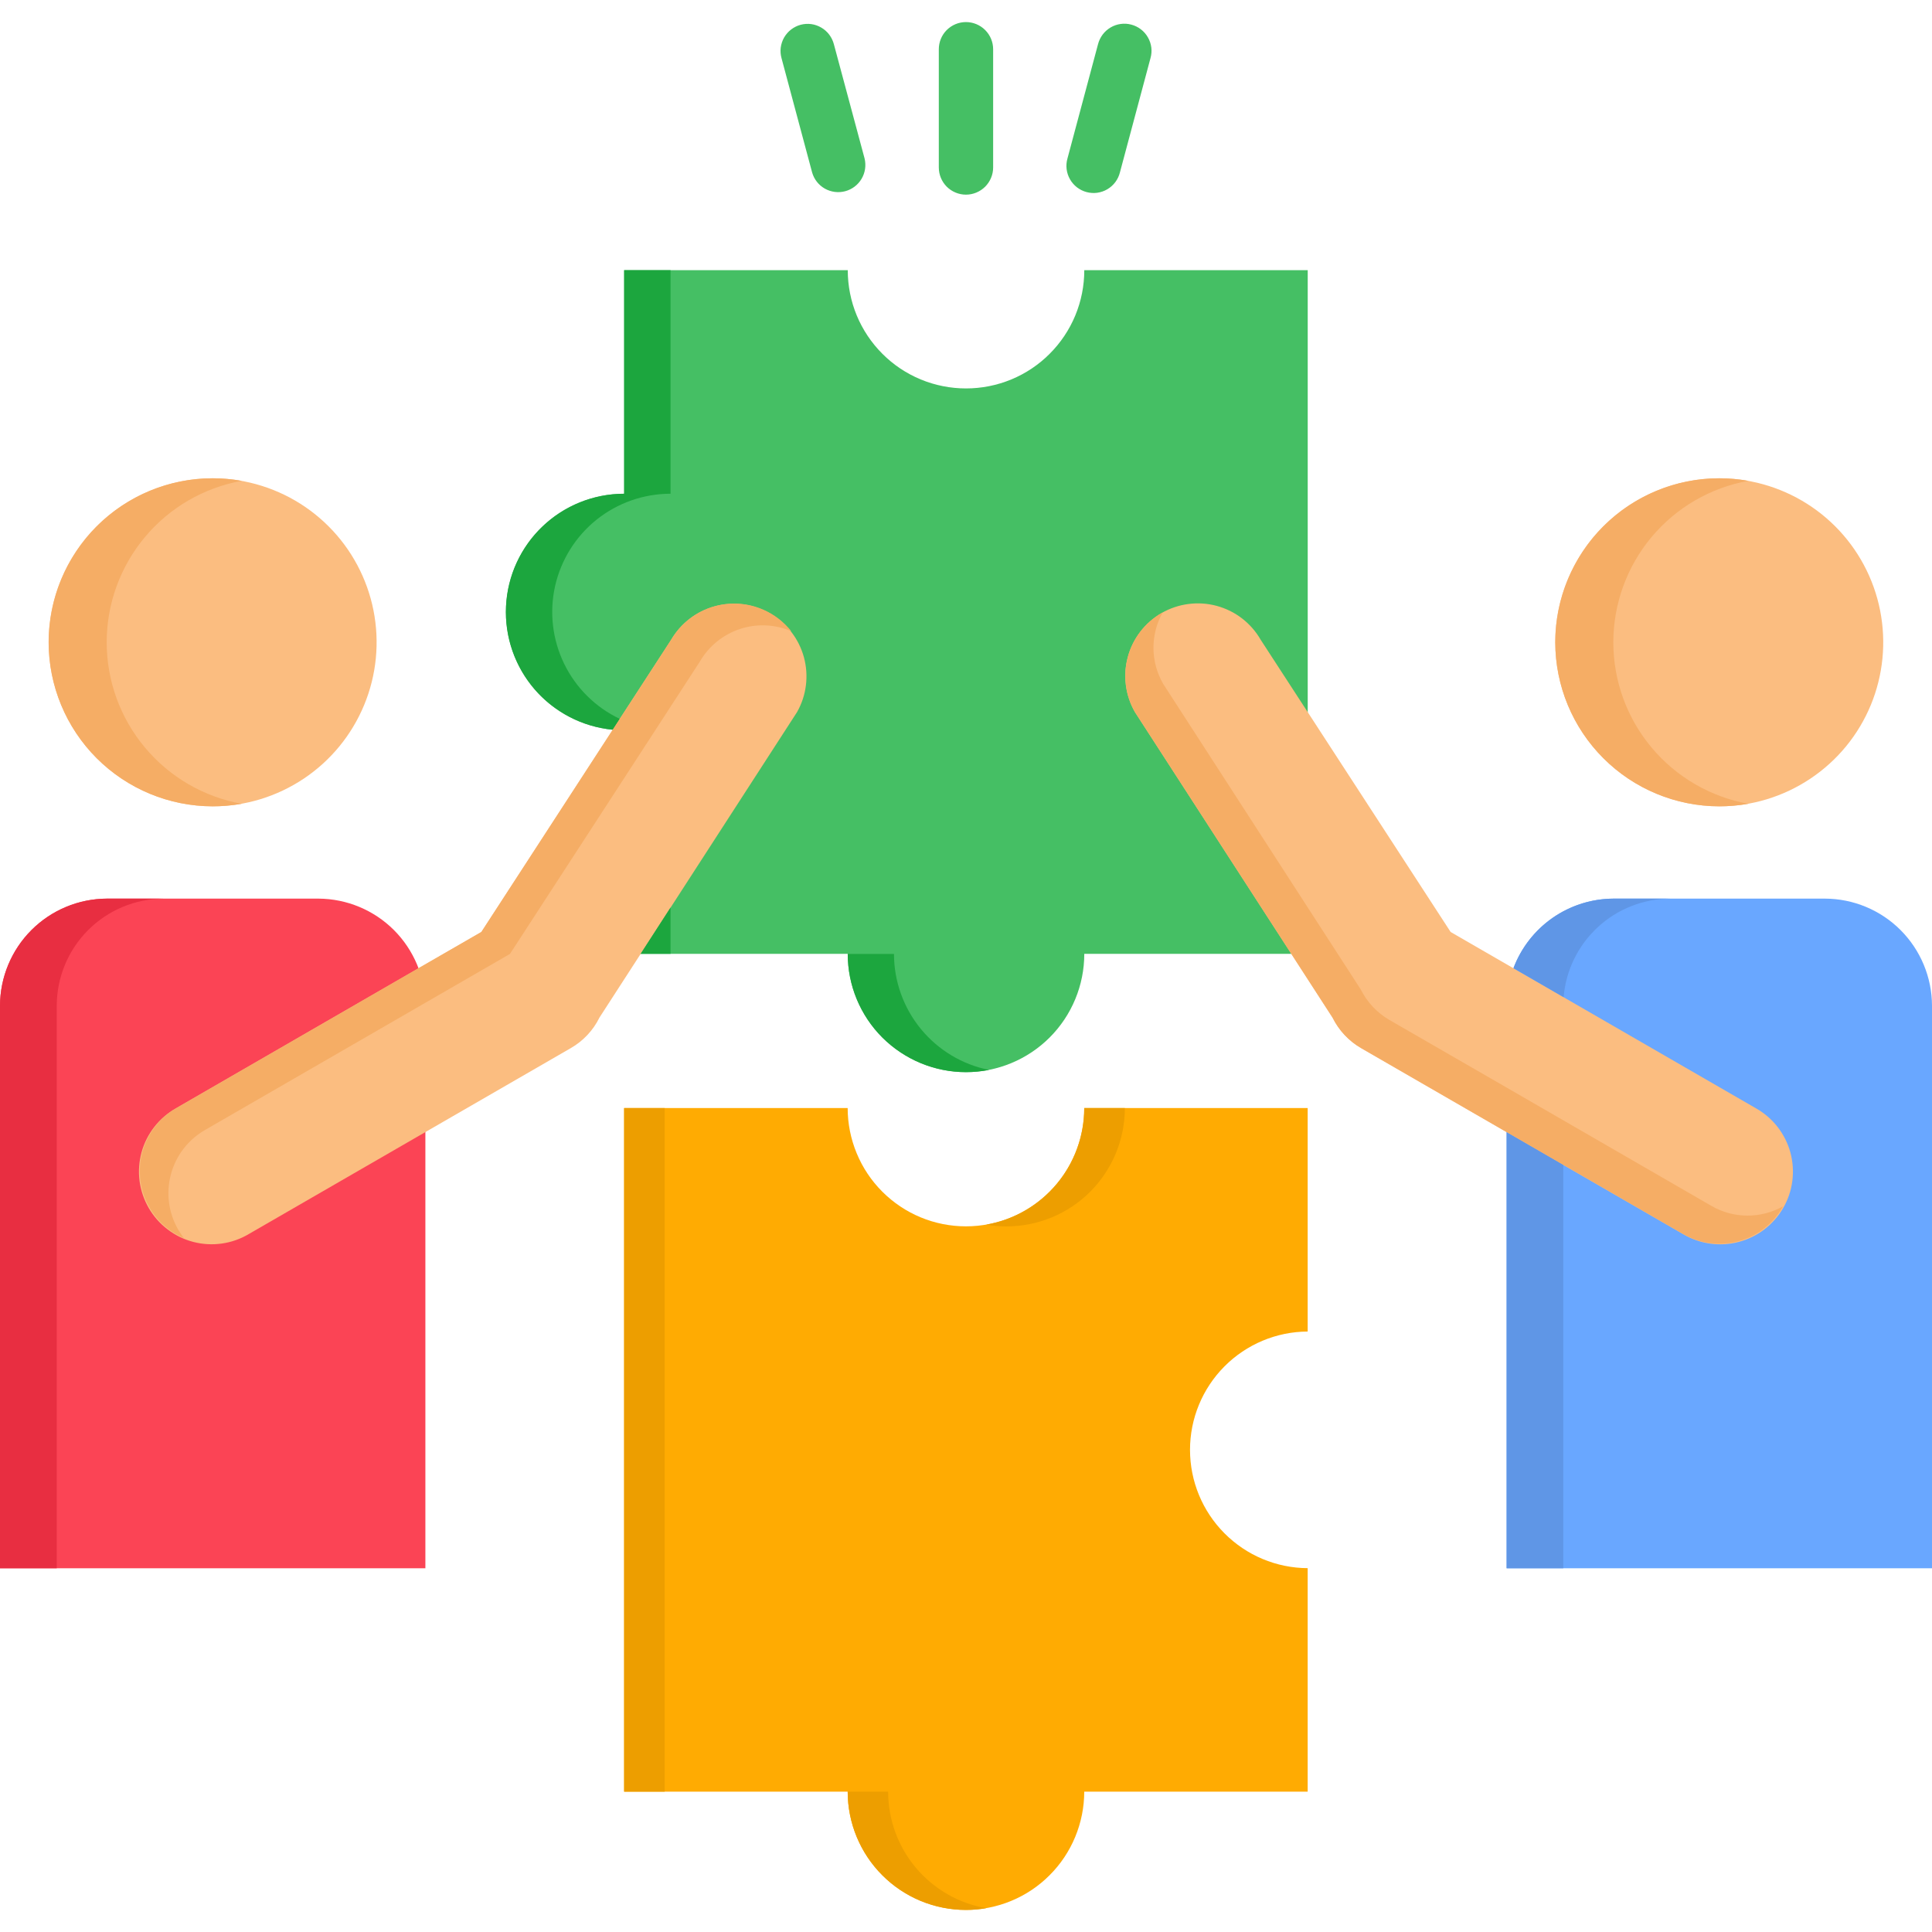 <svg width="40" height="40" viewBox="0 0 40 40" fill="none" xmlns="http://www.w3.org/2000/svg">
<g clip-path="url(#clip0_2185_131433)">
<path fill-rule="evenodd" clip-rule="evenodd" d="M12.923 5.594H17.552C17.552 5.915 17.615 6.234 17.738 6.531C17.861 6.828 18.042 7.098 18.269 7.325C18.496 7.553 18.766 7.733 19.063 7.856C19.36 7.979 19.679 8.042 20 8.042C20.322 8.042 20.64 7.979 20.938 7.856C21.235 7.733 21.505 7.553 21.732 7.325C21.959 7.098 22.14 6.828 22.263 6.531C22.386 6.234 22.449 5.915 22.449 5.594H27.075V19.748H22.449C22.449 20.398 22.191 21.021 21.732 21.48C21.273 21.939 20.65 22.197 20 22.197C19.351 22.197 18.728 21.939 18.269 21.48C17.81 21.021 17.552 20.398 17.552 19.748H12.923V15.12C12.274 15.12 11.651 14.862 11.192 14.403C10.733 13.943 10.475 13.321 10.475 12.671C10.475 12.022 10.733 11.399 11.192 10.94C11.651 10.48 12.274 10.223 12.923 10.223V5.594Z" fill="#45BF64"/>
<path fill-rule="evenodd" clip-rule="evenodd" d="M12.922 22.941H17.55C17.55 23.263 17.614 23.581 17.737 23.878C17.86 24.176 18.04 24.445 18.268 24.673C18.495 24.9 18.765 25.081 19.062 25.204C19.359 25.327 19.677 25.39 19.999 25.39C20.321 25.39 20.639 25.327 20.936 25.204C21.233 25.081 21.503 24.9 21.73 24.673C21.958 24.445 22.138 24.176 22.261 23.878C22.384 23.581 22.448 23.263 22.448 22.941H27.074V27.568C26.427 27.571 25.807 27.831 25.351 28.29C24.894 28.749 24.638 29.37 24.638 30.017C24.638 30.665 24.894 31.286 25.351 31.745C25.807 32.204 26.427 32.464 27.074 32.467V37.094H22.448C22.448 37.415 22.384 37.734 22.261 38.031C22.138 38.328 21.958 38.598 21.73 38.825C21.503 39.053 21.233 39.233 20.936 39.356C20.639 39.479 20.321 39.542 19.999 39.542C19.677 39.542 19.359 39.479 19.062 39.356C18.765 39.233 18.495 39.053 18.268 38.825C18.04 38.598 17.86 38.328 17.737 38.031C17.614 37.734 17.55 37.415 17.55 37.094H12.922V22.941Z" fill="#FFAB02"/>
<path fill-rule="evenodd" clip-rule="evenodd" d="M2.215 18.605H6.594C7.18 18.608 7.742 18.842 8.157 19.257C8.571 19.672 8.805 20.234 8.807 20.821V32.469H0V20.821C0.002 20.234 0.236 19.671 0.651 19.256C1.066 18.841 1.628 18.607 2.215 18.605Z" fill="#FB4455"/>
<path fill-rule="evenodd" clip-rule="evenodd" d="M4.403 16.694C5.074 16.694 5.731 16.494 6.289 16.121C6.847 15.748 7.282 15.218 7.539 14.597C7.796 13.977 7.863 13.294 7.732 12.635C7.601 11.977 7.278 11.372 6.803 10.897C6.328 10.422 5.723 10.099 5.064 9.968C4.406 9.837 3.723 9.904 3.103 10.161C2.482 10.418 1.952 10.853 1.579 11.411C1.205 11.969 1.006 12.626 1.006 13.297C1.007 14.197 1.366 15.061 2.002 15.697C2.639 16.334 3.502 16.692 4.403 16.694Z" fill="#FBBD80"/>
<path d="M5.152 25.549C4.981 25.651 4.792 25.718 4.594 25.746C4.397 25.774 4.196 25.763 4.003 25.713C3.81 25.663 3.629 25.575 3.471 25.454C3.312 25.334 3.179 25.183 3.079 25.01C2.98 24.838 2.915 24.647 2.889 24.45C2.864 24.252 2.878 24.051 2.93 23.859C2.983 23.667 3.073 23.487 3.196 23.33C3.319 23.173 3.471 23.042 3.645 22.944L9.966 19.295L13.895 13.245C14.095 12.903 14.423 12.653 14.806 12.551C15.19 12.448 15.598 12.502 15.943 12.7C16.287 12.898 16.539 13.223 16.644 13.606C16.748 13.989 16.698 14.398 16.502 14.743L12.411 21.068C12.28 21.334 12.073 21.554 11.816 21.701L5.152 25.549Z" fill="#FBBD80"/>
<path fill-rule="evenodd" clip-rule="evenodd" d="M37.785 18.605H33.406C32.82 18.607 32.258 18.841 31.843 19.257C31.428 19.672 31.195 20.234 31.193 20.821V32.469H40V20.821C39.998 20.234 39.764 19.671 39.349 19.256C38.934 18.841 38.372 18.607 37.785 18.605Z" fill="#69A7FF"/>
<path fill-rule="evenodd" clip-rule="evenodd" d="M35.596 16.694C36.268 16.694 36.924 16.494 37.482 16.121C38.041 15.748 38.476 15.218 38.733 14.597C38.989 13.977 39.056 13.294 38.925 12.635C38.794 11.977 38.471 11.372 37.996 10.897C37.521 10.422 36.916 10.099 36.258 9.968C35.599 9.837 34.916 9.904 34.296 10.161C33.675 10.418 33.145 10.853 32.772 11.411C32.399 11.969 32.199 12.626 32.199 13.297C32.201 14.197 32.559 15.061 33.196 15.697C33.832 16.334 34.696 16.692 35.596 16.694Z" fill="#FBBD80"/>
<path d="M34.845 25.55C35.016 25.652 35.206 25.719 35.403 25.747C35.6 25.775 35.801 25.764 35.994 25.714C36.187 25.664 36.368 25.576 36.526 25.456C36.685 25.335 36.818 25.184 36.918 25.012C37.018 24.84 37.083 24.649 37.108 24.452C37.134 24.254 37.12 24.053 37.068 23.861C37.016 23.669 36.925 23.489 36.803 23.332C36.681 23.175 36.528 23.044 36.355 22.946L30.034 19.296L26.102 13.247C26.004 13.076 25.873 12.926 25.717 12.805C25.561 12.684 25.382 12.596 25.191 12.544C25.001 12.493 24.802 12.479 24.606 12.505C24.41 12.53 24.221 12.594 24.05 12.692C23.879 12.791 23.729 12.922 23.609 13.078C23.488 13.235 23.4 13.414 23.349 13.604C23.297 13.795 23.284 13.994 23.31 14.19C23.335 14.385 23.399 14.574 23.498 14.745L27.589 21.07C27.72 21.335 27.927 21.556 28.183 21.703L34.845 25.55Z" fill="#FBBD80"/>
<path d="M22.733 0.917C22.751 0.845 22.784 0.777 22.828 0.717C22.873 0.657 22.929 0.607 22.993 0.569C23.057 0.531 23.128 0.506 23.202 0.496C23.276 0.486 23.351 0.49 23.423 0.51C23.495 0.529 23.563 0.562 23.622 0.608C23.681 0.653 23.73 0.71 23.767 0.775C23.804 0.84 23.828 0.911 23.837 0.985C23.846 1.059 23.84 1.134 23.819 1.206L23.187 3.569C23.169 3.642 23.136 3.71 23.092 3.77C23.047 3.83 22.991 3.88 22.927 3.918C22.863 3.956 22.792 3.98 22.718 3.991C22.644 4.001 22.569 3.996 22.497 3.977C22.425 3.958 22.357 3.924 22.298 3.879C22.239 3.833 22.189 3.776 22.153 3.712C22.116 3.647 22.092 3.575 22.083 3.501C22.074 3.427 22.08 3.352 22.101 3.28L22.733 0.917ZM19.437 1.02C19.437 0.87 19.496 0.727 19.601 0.622C19.707 0.516 19.85 0.457 19.999 0.457C20.148 0.457 20.291 0.516 20.397 0.622C20.502 0.727 20.562 0.87 20.562 1.02V3.467C20.562 3.616 20.502 3.759 20.397 3.865C20.291 3.97 20.148 4.03 19.999 4.03C19.85 4.03 19.707 3.97 19.601 3.865C19.496 3.759 19.437 3.616 19.437 3.467V1.02ZM16.181 1.206C16.161 1.135 16.155 1.06 16.164 0.986C16.174 0.913 16.197 0.842 16.234 0.777C16.271 0.713 16.32 0.656 16.379 0.611C16.438 0.566 16.505 0.532 16.576 0.513C16.648 0.494 16.723 0.489 16.797 0.499C16.87 0.509 16.941 0.534 17.005 0.572C17.069 0.609 17.125 0.659 17.169 0.718C17.214 0.778 17.246 0.845 17.265 0.917L17.9 3.28C17.935 3.424 17.913 3.575 17.838 3.702C17.763 3.829 17.641 3.921 17.499 3.959C17.357 3.997 17.205 3.977 17.077 3.905C16.948 3.832 16.854 3.711 16.814 3.57L16.181 1.206Z" fill="#45BF64"/>
<path fill-rule="evenodd" clip-rule="evenodd" d="M1.175 20.821C1.176 20.234 1.41 19.672 1.824 19.257C2.239 18.841 2.801 18.607 3.388 18.605H2.215C1.628 18.607 1.066 18.841 0.651 19.256C0.236 19.671 0.002 20.234 0 20.821L0 32.469H1.175V20.821Z" fill="#E82E41"/>
<path fill-rule="evenodd" clip-rule="evenodd" d="M32.373 20.645C32.419 20.091 32.672 19.574 33.081 19.196C33.489 18.818 34.025 18.608 34.581 18.605H33.406C32.956 18.607 32.516 18.745 32.146 19.002C31.776 19.259 31.493 19.623 31.334 20.044L32.373 20.645ZM31.193 23.439V32.469H32.366V24.117L31.193 23.439Z" fill="#5F96E6"/>
<path fill-rule="evenodd" clip-rule="evenodd" d="M2.209 13.297C2.209 12.501 2.49 11.73 3.001 11.119C3.512 10.508 4.221 10.096 5.005 9.955C4.806 9.92 4.605 9.902 4.404 9.902C3.503 9.902 2.639 10.26 2.002 10.897C1.366 11.534 1.008 12.398 1.008 13.298C1.008 14.199 1.366 15.062 2.002 15.699C2.639 16.336 3.503 16.694 4.404 16.694C4.605 16.694 4.806 16.676 5.005 16.642C4.221 16.5 3.511 16.088 3 15.476C2.489 14.865 2.209 14.094 2.209 13.297Z" fill="#F5AD65"/>
<path fill-rule="evenodd" clip-rule="evenodd" d="M33.402 13.297C33.403 12.501 33.683 11.73 34.194 11.119C34.705 10.508 35.414 10.096 36.198 9.955C36 9.92 35.798 9.902 35.597 9.902C34.696 9.902 33.833 10.26 33.196 10.897C32.559 11.534 32.201 12.398 32.201 13.298C32.201 14.199 32.559 15.062 33.196 15.699C33.833 16.336 34.696 16.694 35.597 16.694C35.798 16.694 36 16.676 36.198 16.642C35.414 16.5 34.705 16.088 34.193 15.476C33.682 14.865 33.402 14.094 33.402 13.297Z" fill="#F5AD65"/>
<path fill-rule="evenodd" clip-rule="evenodd" d="M18.509 19.75H17.551C17.551 20.071 17.614 20.39 17.737 20.687C17.86 20.984 18.04 21.254 18.267 21.481C18.495 21.708 18.765 21.888 19.061 22.011C19.358 22.134 19.677 22.198 19.998 22.198C20.16 22.198 20.32 22.182 20.479 22.152C19.923 22.041 19.424 21.741 19.065 21.303C18.706 20.865 18.509 20.316 18.509 19.75Z" fill="#1CA63E"/>
<path fill-rule="evenodd" clip-rule="evenodd" d="M12.831 14.883C12.329 14.644 11.923 14.242 11.68 13.742C11.437 13.242 11.371 12.674 11.493 12.132C11.616 11.59 11.919 11.105 12.353 10.758C12.788 10.411 13.327 10.222 13.883 10.222V5.594H12.922V10.222C12.293 10.222 11.688 10.464 11.233 10.898C10.777 11.332 10.506 11.924 10.476 12.552C10.445 13.181 10.658 13.797 11.069 14.273C11.48 14.748 12.059 15.048 12.685 15.108L12.831 14.883Z" fill="#1CA63E"/>
<path fill-rule="evenodd" clip-rule="evenodd" d="M13.883 18.789L13.264 19.748H13.883V18.789Z" fill="#1CA63E"/>
<path fill-rule="evenodd" clip-rule="evenodd" d="M13.762 37.094V22.941H12.922V37.094H13.762Z" fill="#ED9E00"/>
<path fill-rule="evenodd" clip-rule="evenodd" d="M18.389 37.094H17.551C17.551 37.415 17.614 37.734 17.737 38.031C17.86 38.328 18.04 38.598 18.267 38.825C18.494 39.053 18.764 39.233 19.061 39.357C19.358 39.48 19.677 39.543 19.998 39.544C20.14 39.544 20.28 39.532 20.419 39.507C19.851 39.409 19.335 39.113 18.963 38.671C18.592 38.23 18.388 37.671 18.388 37.094H18.389Z" fill="#ED9E00"/>
<path fill-rule="evenodd" clip-rule="evenodd" d="M20.839 25.391C21.488 25.391 22.112 25.133 22.571 24.674C23.03 24.214 23.289 23.591 23.289 22.941H22.448C22.449 23.518 22.245 24.076 21.874 24.518C21.503 24.959 20.988 25.256 20.42 25.355C20.558 25.38 20.698 25.392 20.839 25.391Z" fill="#ED9E00"/>
<path fill-rule="evenodd" clip-rule="evenodd" d="M3.689 25.457C3.489 25.111 3.435 24.701 3.538 24.315C3.64 23.929 3.892 23.6 4.238 23.399L8.807 20.761L10.558 19.75L12.924 16.109L14.488 13.7C14.671 13.382 14.966 13.141 15.315 13.024C15.664 12.908 16.043 12.923 16.382 13.068C16.229 12.875 16.032 12.723 15.807 12.624C15.582 12.525 15.336 12.482 15.091 12.5C14.846 12.518 14.609 12.595 14.401 12.725C14.192 12.856 14.019 13.035 13.896 13.247L12.832 14.884L12.687 15.109L9.966 19.296L8.666 20.045L3.646 22.946C3.475 23.045 3.325 23.177 3.205 23.334C3.084 23.491 2.996 23.67 2.945 23.861C2.894 24.052 2.882 24.251 2.908 24.447C2.934 24.642 2.998 24.831 3.097 25.002C3.258 25.285 3.508 25.506 3.807 25.633C3.764 25.577 3.724 25.518 3.689 25.457V25.457Z" fill="#F5AD65"/>
<path fill-rule="evenodd" clip-rule="evenodd" d="M27.075 18.788L24.081 14.157C23.952 13.933 23.883 13.679 23.881 13.42C23.88 13.161 23.945 12.906 24.072 12.68C24.065 12.684 24.058 12.687 24.051 12.691C23.706 12.89 23.454 13.218 23.351 13.602C23.247 13.987 23.3 14.397 23.498 14.742L26.735 19.747L27.589 21.067C27.72 21.332 27.927 21.553 28.183 21.7L31.193 23.437L32.366 24.116L34.845 25.547C35.191 25.747 35.602 25.802 35.988 25.699C36.374 25.596 36.703 25.344 36.903 24.999C36.908 24.992 36.912 24.984 36.915 24.976C36.688 25.104 36.431 25.169 36.171 25.168C35.911 25.166 35.655 25.096 35.43 24.965L31.193 22.517L28.766 21.117C28.511 20.969 28.304 20.749 28.172 20.484L27.075 18.788Z" fill="#F5AD65"/>
</g>
<defs>
<clipPath id="clip0_2185_131433">
<rect width="40" height="40" fill="white"/>
</clipPath>
</defs>
</svg>
